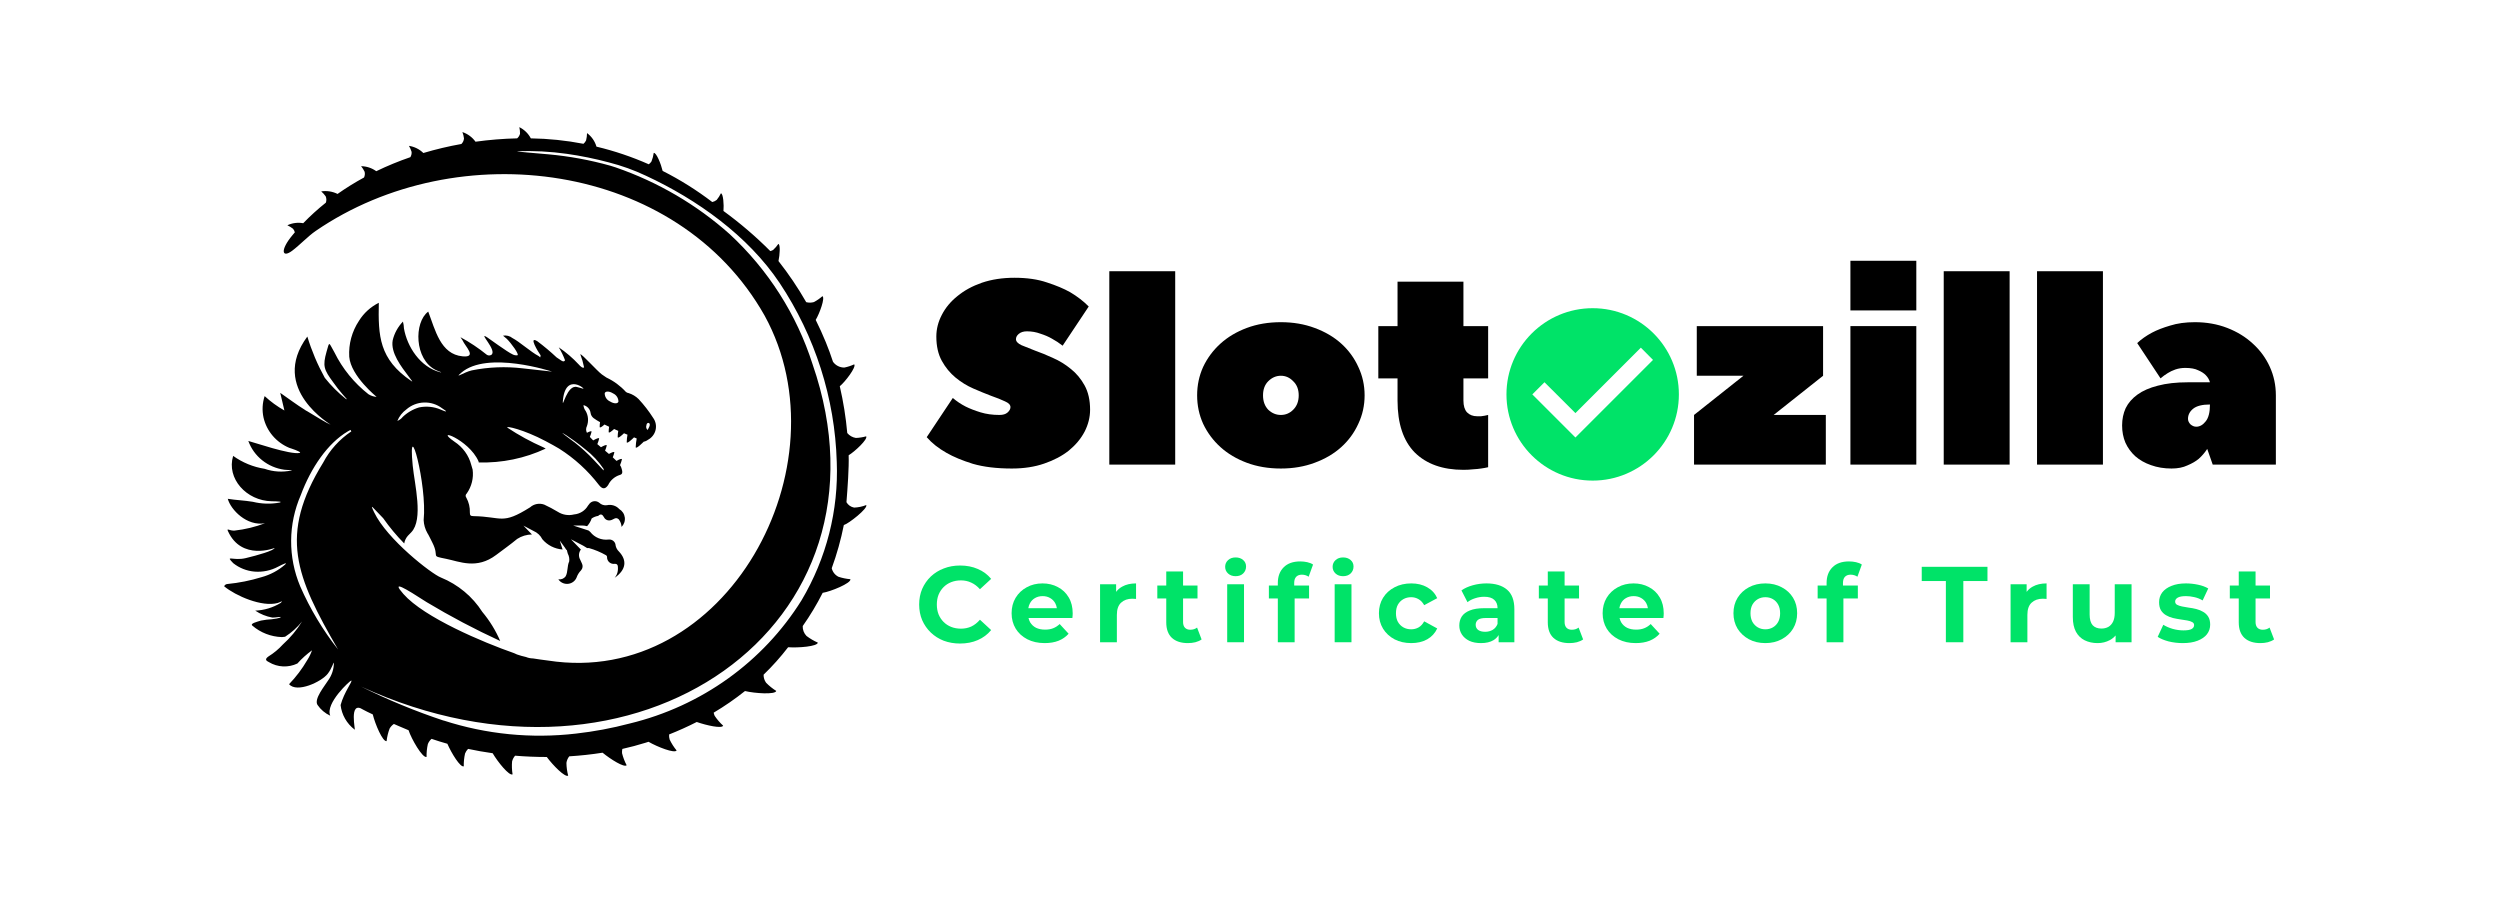<svg width="1160" height="420" viewBox="0 0 1160 420" fill="none" xmlns="http://www.w3.org/2000/svg">
<path d="M463.76 192.537C465.374 192.537 466.606 192.174 467.455 191.446C468.389 190.638 468.856 189.789 468.856 188.9C468.856 187.849 468.007 186.96 466.308 186.232C464.61 185.424 462.486 184.575 459.938 183.686C457.39 182.716 454.63 181.585 451.658 180.291C448.685 178.998 445.925 177.3 443.377 175.199C440.829 173.097 438.706 170.51 437.007 167.439C435.308 164.367 434.459 160.608 434.459 156.162C434.459 152.687 435.308 149.332 437.007 146.099C438.706 142.785 441.126 139.875 444.269 137.369C447.411 134.782 451.19 132.721 455.607 131.185C460.108 129.649 465.162 128.881 470.767 128.881C476.543 128.881 481.554 129.609 485.8 131.064C490.047 132.438 493.614 133.933 496.502 135.55C499.899 137.571 502.786 139.794 505.165 142.219L493.062 160.406C491.533 159.194 489.877 158.102 488.093 157.132C486.565 156.243 484.781 155.475 482.743 154.829C480.789 154.101 478.708 153.737 476.5 153.737C474.886 153.737 473.612 154.142 472.678 154.95C471.829 155.677 471.404 156.486 471.404 157.375C471.404 158.426 472.254 159.355 473.952 160.164C475.651 160.891 477.774 161.74 480.322 162.71C482.87 163.599 485.63 164.731 488.603 166.105C491.576 167.398 494.336 169.096 496.884 171.197C499.432 173.218 501.555 175.765 503.254 178.836C504.952 181.908 505.802 185.667 505.802 190.112C505.802 193.588 504.952 196.983 503.254 200.298C501.555 203.531 499.134 206.441 495.992 209.027C492.849 211.533 489.028 213.554 484.526 215.09C480.11 216.626 475.099 217.394 469.493 217.394C462.444 217.394 456.414 216.666 451.403 215.211C446.477 213.675 442.4 211.978 439.173 210.119C435.436 208.017 432.378 205.592 430 202.844L442.103 184.656C443.886 186.192 445.882 187.526 448.09 188.657C450.044 189.627 452.337 190.517 454.97 191.325C457.603 192.133 460.533 192.537 463.76 192.537Z" fill="black"/>
<path d="M514.719 125.85H545.295V215.575H514.719V125.85Z" fill="black"/>
<path d="M555.467 183.444C555.467 178.755 556.401 174.35 558.269 170.227C560.223 166.105 562.898 162.508 566.296 159.436C569.693 156.365 573.77 153.94 578.526 152.161C583.282 150.383 588.548 149.494 594.323 149.494C600.013 149.494 605.237 150.383 609.993 152.161C614.834 153.94 618.953 156.365 622.35 159.436C625.748 162.508 628.381 166.105 630.249 170.227C632.203 174.35 633.179 178.755 633.179 183.444C633.179 188.132 632.203 192.537 630.249 196.66C628.381 200.782 625.748 204.38 622.35 207.451C618.953 210.523 614.834 212.948 609.993 214.726C605.237 216.505 600.013 217.394 594.323 217.394C588.548 217.394 583.282 216.505 578.526 214.726C573.77 212.948 569.693 210.523 566.296 207.451C562.898 204.38 560.223 200.782 558.269 196.66C556.401 192.537 555.467 188.132 555.467 183.444ZM602.604 183.444C602.604 180.695 601.755 178.513 600.056 176.896C598.442 175.199 596.531 174.35 594.323 174.35C592.115 174.35 590.161 175.199 588.463 176.896C586.849 178.513 586.042 180.695 586.042 183.444C586.042 186.192 586.849 188.415 588.463 190.112C590.161 191.729 592.115 192.537 594.323 192.537C596.531 192.537 598.442 191.729 600.056 190.112C601.755 188.415 602.604 186.192 602.604 183.444Z" fill="black"/>
<path d="M639.539 175.562V151.312H648.457V130.7H679.032V151.312H690.498V175.562H679.032V185.869C679.032 188.294 679.585 190.112 680.689 191.325C681.878 192.537 683.449 193.144 685.402 193.144C686.082 193.144 686.676 193.144 687.186 193.144C687.78 193.063 688.332 192.982 688.842 192.901C689.352 192.82 689.904 192.699 690.498 192.537V216.787C689.479 217.03 688.375 217.232 687.186 217.394C686.167 217.555 684.935 217.677 683.491 217.757C682.132 217.919 680.646 218 679.032 218C669.435 218 661.919 215.332 656.483 209.997C651.132 204.582 648.457 196.539 648.457 185.869V175.562H639.539Z" fill="black"/>
<path d="M822.977 192.537H847.182V215.575H786.031V192.537L808.963 174.35H787.305V151.312H845.908V174.35L822.977 192.537Z" fill="black"/>
<path d="M889.169 151.312V215.575H858.593V151.312H889.169ZM858.593 121H889.169V144.038H858.593V121Z" fill="black"/>
<path d="M901.889 125.85H932.464V215.575H901.889V125.85Z" fill="black"/>
<path d="M945.184 125.85H975.759V215.575H945.184V125.85Z" fill="black"/>
<path d="M1018.42 149.494C1023.85 149.494 1028.86 150.383 1033.45 152.161C1038.04 153.94 1041.99 156.365 1045.3 159.436C1048.7 162.508 1051.33 166.105 1053.2 170.227C1055.07 174.35 1056 178.755 1056 183.444V215.575H1026.7L1024.15 208.3C1023.05 209.997 1021.73 211.533 1020.2 212.907C1018.84 214.039 1017.1 215.05 1014.98 215.939C1012.94 216.909 1010.48 217.394 1007.59 217.394C1004.11 217.394 1000.92 216.868 998.034 215.817C995.231 214.847 992.811 213.473 990.772 211.695C988.819 209.917 987.29 207.815 986.186 205.39C985.167 202.965 984.657 200.297 984.657 197.387C984.657 194.477 985.209 191.81 986.313 189.385C987.502 186.96 989.329 184.858 991.792 183.08C994.255 181.302 997.397 179.927 1001.22 178.958C1005.13 177.907 1009.8 177.381 1015.23 177.381H1025.42C1025.08 176.169 1024.45 175.077 1023.51 174.107C1022.66 173.218 1021.48 172.45 1019.95 171.804C1018.5 171.076 1016.51 170.713 1013.96 170.713C1012.35 170.713 1010.82 170.955 1009.37 171.44C1008.01 171.925 1006.82 172.491 1005.81 173.137C1004.62 173.865 1003.51 174.673 1002.49 175.562L991.664 159.194C993.533 157.415 995.826 155.799 998.544 154.344C1000.84 153.131 1003.64 152.04 1006.95 151.07C1010.26 150.019 1014.09 149.494 1018.42 149.494ZM1019.05 197.994C1020.67 197.994 1022.11 197.185 1023.39 195.569C1024.75 193.952 1025.42 191.325 1025.42 187.688C1021.86 187.688 1019.27 188.334 1017.65 189.627C1016.04 190.921 1015.23 192.497 1015.23 194.356C1015.23 195.245 1015.61 196.094 1016.38 196.903C1017.23 197.63 1018.12 197.994 1019.05 197.994Z" fill="black"/>
<path d="M298.63 205.001C298.63 205.001 295.052 208.666 294.964 207.502C295.013 206.143 295.169 204.79 295.429 203.455L294.185 202.937C293.349 203.763 290.866 206.123 290.796 205.164C290.822 203.998 290.942 202.837 291.155 201.691L289.539 201.031C288.488 202.033 286.662 203.643 286.6 202.817C286.612 201.845 286.703 200.876 286.872 199.918C286.23 199.655 285.586 199.37 284.941 199.061C283.89 200.029 282.48 201.202 282.423 200.453C282.426 199.635 282.495 198.819 282.628 198.012C281.893 197.67 281.17 197.318 280.478 196.976C279.471 197.888 278.289 198.77 278.249 198.106C278.245 197.364 278.302 196.622 278.42 195.888C277.378 195.325 276.376 194.694 275.42 194C274.647 193.401 274.145 192.529 274.024 191.572C273.908 190.717 273.53 189.916 272.941 189.274C272.352 188.632 271.578 188.179 270.722 187.974C270.802 188.988 271.177 189.959 271.803 190.771C272.391 191.834 272.74 193.008 272.828 194.214C272.915 195.419 272.739 196.63 272.311 197.764C272.073 198.229 271.95 198.742 271.95 199.263C271.95 199.783 272.073 200.296 272.311 200.761L272.338 200.817C273.445 200.235 274.575 199.772 274.475 200.363C274.278 201.173 274.014 201.967 273.686 202.735C274.151 203.249 274.654 203.793 275.241 204.35C276.489 203.648 278.114 202.851 277.995 203.558C277.786 204.418 277.507 205.26 277.159 206.076C277.698 206.53 278.267 207.026 278.845 207.515C280.084 206.817 281.639 206.071 281.521 206.774C281.327 207.572 281.069 208.354 280.75 209.112C281.354 209.617 281.958 210.127 282.541 210.628C283.75 209.964 285.168 209.322 285.041 209.985C284.862 210.741 284.622 211.481 284.323 212.199C284.945 212.765 285.532 213.317 286.044 213.857C287.253 213.193 288.672 212.533 288.567 213.206C288.347 214.101 288.054 214.977 287.691 215.826C287.944 216.193 288.147 216.59 288.295 217.008C288.759 218.464 289.228 220.006 287.621 220.366C286.432 220.737 285.335 221.346 284.399 222.153C283.463 222.96 282.708 223.948 282.182 225.055C280.785 227.127 279.454 227.029 277.886 225.008C272.802 218.373 266.558 212.671 259.441 208.165C257.773 207.172 255.719 206.024 253.122 204.654C242.976 199.288 234.41 197.4 235.435 198.436C240.738 201.958 246.345 205.02 252.194 207.587C252.548 207.78 252.859 207.981 253.201 208.148C243.522 212.685 232.872 214.887 222.144 214.572C222.128 214.389 222.088 214.209 222.026 214.036C217.498 203.759 200.879 197.995 210.855 204.932C214.747 207.463 217.536 211.321 218.676 215.754V215.805C218.689 215.851 218.706 215.896 218.728 215.938C218.93 216.614 219.131 217.304 219.306 217.912C219.818 221.801 218.845 225.738 216.574 228.969C216.292 229.191 216.109 229.512 216.064 229.863C216.019 230.215 216.116 230.57 216.333 230.853L216.364 230.896C217.544 233.02 218.115 235.417 218.015 237.833C218.015 239.118 218.304 239.465 219.701 239.486C233.083 239.713 232.772 243.687 245.975 235.388C246.846 234.607 247.921 234.078 249.08 233.86C250.24 233.641 251.439 233.742 252.544 234.15C254.69 235.145 256.779 236.253 258.802 237.469C259.903 238.179 261.144 238.656 262.445 238.867C263.747 239.079 265.079 239.022 266.356 238.698C267.695 238.581 268.985 238.147 270.115 237.433C271.244 236.719 272.178 235.747 272.837 234.6C272.952 234.395 273.1 234.208 273.275 234.048C273.514 233.661 273.836 233.329 274.22 233.076C274.603 232.823 275.038 232.654 275.495 232.582C275.952 232.51 276.419 232.536 276.864 232.658C277.31 232.78 277.723 232.996 278.074 233.29C278.529 233.731 279.082 234.062 279.69 234.258C280.298 234.455 280.944 234.51 281.577 234.42C282.617 234.184 283.703 234.227 284.72 234.543C285.738 234.86 286.649 235.439 287.358 236.219C288.054 236.639 288.645 237.206 289.087 237.879C289.528 238.552 289.81 239.314 289.91 240.108C290.011 240.902 289.928 241.707 289.667 242.465C289.406 243.224 288.975 243.915 288.405 244.488C288.338 243.234 287.899 242.026 287.143 241.011C285.746 239.645 284.691 241.083 283.474 241.358C282.857 241.554 282.189 241.523 281.594 241.271C280.999 241.02 280.518 240.565 280.242 239.992C279.55 238.707 278.735 238.227 277.553 239.383C276.466 239.543 275.431 239.948 274.531 240.565C274.09 241.891 273.367 243.111 272.412 244.145C271.613 243.93 270.788 243.827 269.96 243.837H265.922L272.85 246.085H272.951C273.311 246.305 273.64 246.572 273.927 246.877C274.895 248.118 276.176 249.091 277.645 249.7C279.114 250.31 280.72 250.536 282.304 250.355C282.683 250.301 283.069 250.32 283.44 250.412C283.811 250.504 284.16 250.667 284.466 250.891C284.773 251.115 285.032 251.396 285.227 251.717C285.423 252.039 285.552 252.395 285.606 252.766C285.606 252.849 285.613 252.932 285.628 253.014C285.814 254.092 286.343 255.085 287.139 255.853C291.08 259.99 290.542 264.379 285.208 268.092C286.078 267.072 286.6 265.811 286.701 264.486C286.701 263.403 287.06 261.549 285.304 261.609C284.853 261.686 284.39 261.664 283.949 261.546C283.507 261.427 283.098 261.215 282.751 260.923C282.403 260.632 282.126 260.269 281.939 259.86C281.752 259.451 281.66 259.007 281.669 258.56C281.684 258.365 281.641 258.171 281.547 258C281.452 257.828 281.309 257.687 281.135 257.592C278.655 256.183 276.008 255.077 273.253 254.299C272.974 254.285 272.695 254.285 272.416 254.299C271.849 253.9 271.257 253.536 270.643 253.211L264.902 250.213L269.531 255.001C269.018 255.665 268.714 256.461 268.656 257.292C268.599 258.122 268.79 258.951 269.206 259.677C269.399 260.264 269.785 260.791 269.986 261.39C270.269 261.91 270.382 262.503 270.31 263.088C270.238 263.673 269.984 264.222 269.583 264.662C268.656 265.609 267.953 266.743 267.525 267.985C267.2 268.78 266.658 269.473 265.957 269.988C265.257 270.503 264.426 270.82 263.554 270.905C262.683 270.99 261.804 270.839 261.014 270.469C260.223 270.099 259.552 269.524 259.073 268.807C259.709 268.904 260.361 268.828 260.955 268.587C261.55 268.346 262.066 267.95 262.445 267.441C263.606 265.3 263.063 262.786 264.114 260.465C264.276 259.253 264.053 258.021 263.474 256.937C263.42 256.676 263.346 256.419 263.251 256.17C263.143 255.836 263.058 255.496 262.997 255.151C262.919 255.134 262.84 255.124 262.76 255.121C262.562 254.756 262.34 254.404 262.095 254.067L259.734 250.834L261.048 254.971C259.235 254.835 257.469 254.343 255.854 253.525C254.239 252.707 252.81 251.579 251.651 250.209C250.792 248.488 249.334 247.121 247.539 246.355L242.884 243.897L246.825 247.995C244.386 248.024 242.008 248.741 239.976 250.059C236.832 252.671 233.46 255.04 230.202 257.506C221.146 264.336 213.241 260.542 206.992 259.292C199.32 257.754 204.199 258.791 200.595 251.725C199.938 250.44 198.681 247.807 198.326 247.383C197.267 245.526 196.667 243.452 196.574 241.328C198.295 224.939 189.082 191.289 191.499 216.062C192.335 224.657 196.588 240.998 190.816 246.989L189.244 248.612C188.356 249.621 187.772 250.851 187.558 252.166C183.985 248.532 180.725 244.616 177.81 240.458C172.831 235.452 171.351 232.994 173.593 237.696C179.557 250.235 200.266 266.319 204.575 267.964C212.523 271.205 219.242 276.786 223.799 283.932C227.21 288.016 230.004 292.557 232.093 297.417C220.39 292.032 209 286.017 197.976 279.402C187.869 272.888 181.239 268.863 187.19 275.62C196.789 286.544 224.259 298.094 238.535 303.066C238.973 303.271 239.389 303.494 239.875 303.669C241.246 304.146 242.646 304.541 244.066 304.851C245.097 305.279 246.204 305.503 247.324 305.511C249.623 305.905 251.935 306.179 254.252 306.491C337.017 319.338 393.026 216.028 354.792 146.462C314.386 74.767 212.348 61.955 146.434 107.189C142.895 109.621 139.107 113.698 135.53 116.374C130.809 119.886 129.881 116.087 135.665 109.167L136.804 107.801C136.657 107.193 136.369 106.626 135.963 106.144C135.157 105.503 134.275 104.959 133.336 104.525C135.619 103.451 138.193 103.117 140.684 103.57C143.972 100.173 147.483 96.989 151.194 94.038C151.543 93.077 151.513 92.023 151.111 91.083C150.516 90.246 149.82 89.481 149.039 88.805C151.632 88.407 154.286 88.82 156.624 89.987C160.565 87.209 164.67 84.66 168.916 82.351C169.302 81.523 169.398 80.592 169.187 79.705C168.749 78.78 168.201 77.909 167.554 77.11C170.091 77.14 172.553 77.956 174.587 79.439C179.722 76.956 185.007 74.781 190.413 72.926C190.861 72.185 191.062 71.326 190.987 70.468C190.69 69.49 190.274 68.552 189.747 67.672C192.283 68.055 194.627 69.219 196.439 70.995C202.234 69.267 208.126 67.869 214.087 66.807C214.786 66.116 215.214 65.206 215.295 64.237C215.17 63.225 214.92 62.232 214.551 61.278C217.012 62.102 219.142 63.669 220.633 65.753C227.039 64.868 233.491 64.347 239.958 64.194C240.622 63.627 241.087 62.871 241.29 62.032C241.307 61.012 241.2 59.995 240.97 59C243.268 60.134 245.136 61.955 246.304 64.199C254.505 64.319 262.679 65.164 270.726 66.721C271.246 66.288 271.662 65.749 271.943 65.141C272.229 64.032 272.376 62.893 272.381 61.749C274.501 63.325 276.038 65.534 276.76 68.04C285.093 70.032 293.219 72.775 301.034 76.232C301.529 75.863 301.955 75.412 302.291 74.9C302.798 73.626 303.148 72.298 303.333 70.943C304.542 70.695 306.727 76.151 307.462 79.302C315.581 83.408 323.29 88.244 330.492 93.747C331.246 93.581 331.95 93.243 332.546 92.762C333.32 91.821 333.976 90.793 334.499 89.7C335.598 89.803 335.949 95.096 335.686 97.892C343.418 103.524 350.682 109.746 357.411 116.498C357.873 116.392 358.316 116.218 358.724 115.98C359.642 115.146 360.455 114.207 361.146 113.184C362.171 113.432 361.829 118.25 361.216 121.128C365.971 127.175 370.273 133.551 374.086 140.205C375.26 140.516 376.499 140.5 377.664 140.158C379.084 139.404 380.408 138.487 381.605 137.426C382.945 138.137 380.291 145.43 378.487 148.436C380.181 151.842 381.75 155.306 383.195 158.829C384.412 161.801 385.516 164.811 386.505 167.86C387.093 168.691 387.879 169.37 388.794 169.838C389.709 170.307 390.727 170.551 391.76 170.55C393.342 170.233 394.878 169.731 396.337 169.055C397.519 170.186 392.058 177.303 389.658 179.213C391.317 186.368 392.477 193.624 393.131 200.933C394.132 202.143 395.551 202.953 397.12 203.211C398.737 203.147 400.339 202.894 401.894 202.457C402.826 203.742 396.591 209.561 393.775 211.244C393.976 216.996 393.271 226.579 392.754 233.02C393.123 233.665 393.631 234.224 394.244 234.657C394.857 235.09 395.559 235.386 396.302 235.525C398.235 235.457 400.141 235.057 401.933 234.343C402.866 235.816 393.779 242.993 391.537 243.623C390.183 250.427 388.306 257.123 385.923 263.651C386.115 264.496 386.494 265.289 387.034 265.975C387.573 266.661 388.26 267.223 389.045 267.621C390.837 268.214 392.696 268.595 394.581 268.756C395.045 270.576 385.341 274.524 381.719 275.072C379.018 280.422 375.925 285.574 372.466 290.488C372.428 291.33 372.563 292.171 372.864 292.96C373.165 293.749 373.626 294.471 374.218 295.083C375.836 296.316 377.601 297.354 379.473 298.175C379.328 299.948 370.465 300.663 365.692 300.316C362.221 304.831 358.415 309.091 354.306 313.06C354.274 314.393 354.681 315.701 355.466 316.79C356.879 318.238 358.464 319.514 360.187 320.593C359.749 322.392 350.154 321.724 345.679 320.64C341.075 324.311 336.217 327.666 331.14 330.682C331.241 331.184 331.397 331.673 331.604 332.142C332.724 333.817 334.048 335.353 335.546 336.716C334.941 338.168 327.957 336.622 323.284 335.003C319.112 337.127 314.841 339.053 310.471 340.78C310.404 341.579 310.487 342.383 310.716 343.152C311.581 344.963 312.666 346.666 313.948 348.222C313.015 349.7 305.067 346.578 300.916 344.188L299.532 344.63C295.97 345.734 292.382 346.691 288.768 347.499C288.622 348.146 288.575 348.812 288.628 349.473C289.106 351.419 289.824 353.301 290.765 355.078C289.635 356.26 283.369 352.346 279.594 349.25C274.431 350.072 269.255 350.616 264.14 350.937C263.432 351.818 262.979 352.868 262.826 353.978C262.85 355.975 263.12 357.962 263.632 359.896C262.196 360.842 256.573 355.121 253.713 351.246C248.708 351.246 243.794 351.036 239.004 350.642C238.328 351.409 237.85 352.322 237.607 353.306C237.435 355.306 237.512 357.319 237.835 359.301C236.28 360.136 231.007 353.601 228.59 349.499C224.649 348.942 220.839 348.265 217.183 347.486C216.578 348.103 216.103 348.83 215.786 349.627C215.345 351.579 215.145 353.576 215.19 355.575C213.574 356.17 209.497 349.511 207.579 345.105C205.071 344.403 202.675 343.659 200.389 342.874L200.235 342.822C199.476 343.49 198.889 344.323 198.523 345.255C198.083 347.209 197.883 349.207 197.928 351.207C196.066 351.901 190.864 342.818 189.577 338.831C187.942 338.166 186.39 337.508 184.922 336.857L182.763 335.915C181.94 336.469 181.259 337.202 180.775 338.056C180.071 339.937 179.602 341.894 179.378 343.884C177.582 344.278 174.057 335.988 172.967 331.491C171.014 330.579 169.463 329.813 168.456 329.256C161.515 324.683 165.224 339.859 164.554 338.536C162.744 337.162 161.235 335.447 160.115 333.491C158.996 331.536 158.29 329.381 158.038 327.153C159.654 321.098 163.753 316.058 162.991 315.771C162.588 315.626 150.76 326.37 153.243 332.095C150.836 330.979 148.786 329.243 147.314 327.072C145.593 324.34 150.616 318.349 152.293 315.656C154.005 313.273 154.923 310.431 154.92 307.519C154.719 307.177 154.075 310.041 152.07 312.619C149.122 316.405 137.754 321.668 134.115 317.471C137.366 314.102 140.192 310.364 142.532 306.337C143.464 304.896 144.218 303.353 144.778 301.738C142.3 303.544 140.022 305.599 137.982 307.87C135.91 308.861 133.615 309.323 131.311 309.214C129.008 309.105 126.769 308.427 124.805 307.245C123.338 306.564 122.786 305.84 124.586 304.577C127.056 303.048 129.295 301.189 131.238 299.053C134.716 295.915 137.721 292.311 140.163 288.347C137.95 291.121 135.287 293.521 132.28 295.452C131.791 295.537 131.297 295.592 130.8 295.614C125.732 295.451 120.881 293.566 117.08 290.283C115.951 289.285 119.169 288.549 121.096 287.945C122.759 287.623 124.444 287.415 126.136 287.324C129.859 286.896 130.651 286.356 130.113 286.27C129.574 286.185 127.967 286.574 126.39 286.557C123.532 286.049 120.818 284.949 118.429 283.333C122.6 283.163 126.654 281.938 130.196 279.778C131.834 278.245 129.832 279.521 128.882 279.778C121.565 281.812 109.356 276.464 104 272.04C104.124 271.735 104.336 271.472 104.611 271.283C104.885 271.095 105.21 270.989 105.546 270.978C110.897 270.452 116.179 269.393 121.311 267.818C125.409 266.71 129.187 264.684 132.346 261.9C133.485 260.786 131.54 261.639 129.088 262.919C125.733 264.729 121.907 265.532 118.088 265.227C114.47 264.917 111.032 263.552 108.217 261.309C104.302 257.262 108.059 260.397 114.019 258.966C119.537 257.647 127.1 255.485 127.424 254.256C127.424 254.256 112.123 260.375 105.782 246.462C105.038 244.822 106.474 246.329 108.782 246.201C113.642 245.666 118.41 244.515 122.966 242.775C114.549 244.304 107.052 236.531 105.69 231.448C109.413 232.074 113.288 232.159 117.33 232.84C121.4 233.846 125.646 233.963 129.767 233.183C131.321 232.729 128.834 232.635 126.044 232.583C114.339 232.36 104.99 222.019 108.178 211.531C112.49 214.635 117.496 216.69 122.782 217.527C126.746 218.917 131.029 219.192 135.144 218.319C135.976 217.959 134.741 218.25 131.974 217.963C128.194 217.456 124.631 215.94 121.675 213.582C118.719 211.225 116.484 208.116 115.215 204.598C117.545 205.151 134.676 211.09 139.037 210.165C139.97 209.968 138.008 209.056 135.241 208.131L134.22 207.797C131.236 206.551 128.596 204.63 126.52 202.19C124.444 199.751 122.99 196.865 122.278 193.768C121.557 190.453 121.733 187.01 122.791 183.782C125.566 186.358 128.644 188.602 131.961 190.467L130.029 182.275C133.839 184.9 137.588 187.773 141.472 190.171L142.177 190.659C142.172 190.637 142.172 190.613 142.177 190.591C145.939 192.899 151.894 196.509 153.309 197.014C154.325 197.37 124.481 180.626 142.602 156.157C144.614 162.801 147.331 169.22 150.708 175.312C153.568 178.908 156.832 182.179 160.438 185.062C161.647 185.855 160.543 184.733 159.01 183.007C157.469 181.242 156.025 179.398 154.684 177.483C150.243 171.488 149.657 169.843 151.522 163.188C152.985 157.977 152.455 158.846 155.192 163.531C158.904 171.061 164.29 177.684 170.957 182.917C172.092 183.636 173.395 184.062 174.745 184.155C174.806 184.155 162.798 174.545 162.045 165.531C161.704 159.644 163.289 153.803 166.569 148.856C168.777 145.285 171.963 142.39 175.765 140.496C175.472 155.866 175.839 166.619 190.904 176.828C191.863 177.556 190.96 176.455 189.655 174.725C186.183 170.121 181.151 163.685 182.211 157.883C182.983 154.633 184.625 151.642 186.967 149.215C187.242 150.248 187.398 151.308 187.431 152.376C188.889 160.799 194.924 170.361 204.317 172.747C205.565 172.832 204.067 172.601 202.267 171.719C192.195 166.816 192.025 149.554 198.698 144.586C201.956 153.039 204.347 164.392 214.66 165.342C221.562 165.98 215.829 160.713 214.66 157.994C214.503 157.63 213.727 156.679 213.657 156.457C217.975 158.791 222.059 161.515 225.858 164.593C226.161 164.803 226.521 164.922 226.893 164.935C227.265 164.948 227.633 164.854 227.951 164.666C230.968 162.713 221.435 153.609 225.971 156.474C226.738 156.928 235.334 163.325 237.988 164.503C238.636 164.819 239.367 164.939 240.085 164.846C241.149 164.653 237.138 159.107 235.089 157.167C234.501 156.724 233.936 156.251 233.398 155.75C234.167 155.611 234.958 155.638 235.715 155.831C236.471 156.023 237.176 156.376 237.778 156.863C240.97 158.504 246.479 163.45 249.916 165.201C250.661 165.595 250.643 166.486 250.849 164.88C249.715 163.3 244.955 155.54 249.391 158.379C252.49 160.705 255.455 163.197 258.272 165.843C258.771 166.152 259.261 166.486 259.752 166.828C260.461 167.334 261.644 168.28 262.174 167.15C261.404 165.064 260.428 163.056 259.262 161.154C262.671 163.479 265.803 166.17 268.598 169.179C269.202 169.903 270.459 171.051 271.019 170.464C270.604 168.378 270.011 166.33 269.246 164.34C270.179 164.4 276.918 171.954 279.243 173.723C279.938 174.25 280.66 174.742 281.407 175.196C284.828 176.804 287.887 179.061 290.406 181.838C290.767 182.145 291.214 182.339 291.689 182.395C293.427 182.943 295.007 183.89 296.296 185.157C298.807 187.85 301.063 190.761 303.035 193.854C303.628 194.662 304.038 195.584 304.237 196.56C304.437 197.535 304.421 198.54 304.192 199.509C303.963 200.478 303.525 201.388 302.908 202.178C302.291 202.969 301.509 203.621 300.613 204.093C300.046 204.541 299.368 204.836 298.647 204.949L298.704 204.997L298.63 205.001ZM300.127 199.083C300.565 199.849 300.53 199.331 301.003 198.543C302.461 196.085 300.342 195.593 299.996 197.001C299.905 197.352 299.842 197.708 299.808 198.068C299.824 198.425 299.927 198.773 300.11 199.083V199.083H300.127ZM283.049 186.274C284.801 187.375 286.552 187.431 286.951 186.403C286.967 185.596 286.743 184.802 286.306 184.118C285.869 183.434 285.238 182.888 284.49 182.549C282.738 181.452 280.986 181.392 280.588 182.42C280.569 183.227 280.791 184.021 281.228 184.706C281.664 185.391 282.296 185.936 283.044 186.274H283.049ZM261.153 186.214C260.851 190.163 263.098 178.121 267.836 179.598C268.195 179.714 270.025 180.146 270.38 180.3C272.71 181.363 262.248 172.006 261.149 186.219L261.153 186.214ZM266.343 205.056C269.727 207.687 272.888 210.58 275.797 213.707L280.084 218.302V217.591C277.792 214.153 274.945 211.102 271.654 208.555C269.465 206.761 267.858 205.515 266.535 204.581C260.545 200.32 257.922 198.903 266.321 205.074L266.343 205.056ZM218.921 171.852C226.69 170.295 234.665 169.978 242.538 170.914L256.152 172.421C256.152 172.421 226.09 162.495 213.99 172.978C210.487 176.031 215.199 172.704 218.921 171.852V171.852ZM186.621 193.691C188.792 191.534 191.476 189.938 194.433 189.045C197.816 188.343 201.339 188.697 204.505 190.056C206.896 191.169 208.293 191.37 205.109 189.426C202.722 187.606 199.757 186.665 196.731 186.765C193.706 186.865 190.813 188.001 188.556 189.974C186.678 191.339 185.226 193.19 184.366 195.319C185.237 194.953 186.018 194.408 186.656 193.721V193.721L186.621 193.691ZM205.841 334.318C225.596 340.721 246.551 342.794 267.218 340.39C275.656 339.442 284.008 337.876 292.206 335.705C325.45 327.655 354.102 307.098 371.932 278.502C383.476 259.05 389.137 236.793 388.257 214.319C387.401 184.801 378.235 156.085 361.768 131.332C347.107 109.39 323.411 92.535 299.72 81.546C294.22 78.943 288.472 76.873 282.558 75.367C276.13 73.647 269.6 72.315 263.006 71.376C255.381 70.301 247.674 69.897 239.976 70.168C240.007 70.451 247.508 70.96 254.515 71.611C264.218 72.493 273.817 74.259 283.185 76.887C284.021 77.127 284.862 77.384 285.689 77.679C305.256 84.435 323.238 94.96 338.572 108.632C356.445 125.199 369.68 145.967 377.016 168.957C418.963 290.146 295.192 377.312 167.541 318.563C179.898 324.714 192.69 329.991 205.819 334.352V334.318H205.841ZM156.847 301.344C137.211 267.385 129.184 248.338 149.981 214.602C153.035 208.81 157.513 203.851 163.013 200.17L162.632 199.468C162.168 199.704 161.756 199.922 161.349 200.179C152.113 205.617 144.297 216.978 139.563 229.727C136.657 236.41 135.136 243.59 135.088 250.852C135.04 258.114 136.465 265.313 139.283 272.032C143.86 282.491 149.766 292.345 156.86 301.361L156.847 301.344Z" fill="black"/>
<path d="M739 143C716.92 143 699 160.92 699 183C699 205.08 716.92 223 739 223C761.08 223 779 205.08 779 183C779 160.92 761.08 143 739 143ZM731 203L711 183L716.64 177.36L731 191.68L761.36 161.32L767 167L731 203Z" fill="#00E368"/>
<path d="M569.421 271.1V298H577.221V271.1H569.421Z" fill="#00E368"/>
<path d="M569.821 266.1C570.721 266.933 571.888 267.35 573.321 267.35C574.788 267.35 575.955 266.933 576.821 266.1C577.721 265.233 578.171 264.15 578.171 262.85C578.171 261.617 577.721 260.617 576.821 259.85C575.921 259.05 574.755 258.65 573.321 258.65C571.888 258.65 570.721 259.067 569.821 259.9C568.921 260.733 568.471 261.767 568.471 263C568.471 264.233 568.921 265.267 569.821 266.1Z" fill="#00E368"/>
<path d="M619.284 271.1V298H627.084V271.1H619.284Z" fill="#00E368"/>
<path d="M619.684 266.1C620.584 266.933 621.751 267.35 623.184 267.35C624.651 267.35 625.818 266.933 626.684 266.1C627.584 265.233 628.034 264.15 628.034 262.85C628.034 261.617 627.584 260.617 626.684 259.85C625.784 259.05 624.618 258.65 623.184 258.65C621.751 258.65 620.584 259.067 619.684 259.9C618.784 260.733 618.334 261.767 618.334 263C618.334 264.233 618.784 265.267 619.684 266.1Z" fill="#00E368"/>
<path d="M847.539 277.7V298H855.339V277.7H862.039V271.7H855.139V270.55C855.139 269.25 855.439 268.283 856.039 267.65C856.672 266.983 857.556 266.65 858.689 266.65C859.289 266.65 859.856 266.733 860.389 266.9C860.922 267.067 861.406 267.3 861.839 267.6L863.889 261.95C863.156 261.45 862.256 261.083 861.189 260.85C860.156 260.617 859.073 260.5 857.939 260.5C854.606 260.5 852.039 261.417 850.239 263.25C848.439 265.05 847.539 267.467 847.539 270.5V271.7H843.389V277.7H847.539Z" fill="#00E368"/>
<path d="M902.885 298V269.6H891.685V263H922.185V269.6H910.985V298H902.885Z" fill="#00E368"/>
<path d="M1041.43 296C1043.2 297.6 1045.66 298.4 1048.83 298.4C1050.03 298.4 1051.18 298.267 1052.28 298C1053.41 297.7 1054.38 297.267 1055.18 296.7L1053.08 291.2C1052.21 291.867 1051.16 292.2 1049.93 292.2C1048.9 292.2 1048.08 291.9 1047.48 291.3C1046.88 290.667 1046.58 289.783 1046.58 288.65V277.7H1053.28V271.7H1046.58V265.15H1038.78V271.7H1034.63V277.7H1038.78V288.75C1038.78 291.95 1039.66 294.367 1041.43 296Z" fill="#00E368"/>
<path d="M1006.17 297.6C1008.3 298.133 1010.52 298.4 1012.82 298.4C1015.52 298.4 1017.8 298.033 1019.67 297.3C1021.57 296.567 1023.02 295.567 1024.02 294.3C1025.02 293 1025.52 291.517 1025.52 289.85C1025.52 288.317 1025.22 287.083 1024.62 286.15C1024.02 285.183 1023.23 284.433 1022.27 283.9C1021.33 283.333 1020.28 282.9 1019.12 282.6C1017.95 282.3 1016.78 282.083 1015.62 281.95C1014.48 281.783 1013.43 281.6 1012.47 281.4C1011.5 281.2 1010.72 280.933 1010.12 280.6C1009.55 280.267 1009.27 279.767 1009.27 279.1C1009.27 278.367 1009.67 277.767 1010.47 277.3C1011.27 276.833 1012.53 276.6 1014.27 276.6C1015.5 276.6 1016.77 276.75 1018.07 277.05C1019.4 277.317 1020.72 277.833 1022.02 278.6L1024.62 273.05C1023.35 272.283 1021.77 271.7 1019.87 271.3C1017.97 270.9 1016.1 270.7 1014.27 270.7C1011.67 270.7 1009.43 271.083 1007.57 271.85C1005.7 272.583 1004.27 273.6 1003.27 274.9C1002.3 276.2 1001.82 277.7 1001.82 279.4C1001.82 280.933 1002.1 282.183 1002.67 283.15C1003.27 284.117 1004.05 284.883 1005.02 285.45C1005.98 286.017 1007.05 286.45 1008.22 286.75C1009.38 287.017 1010.53 287.233 1011.67 287.4C1012.83 287.567 1013.9 287.733 1014.87 287.9C1015.83 288.067 1016.6 288.317 1017.17 288.65C1017.77 288.95 1018.07 289.417 1018.07 290.05C1018.07 290.817 1017.68 291.417 1016.92 291.85C1016.18 292.283 1014.92 292.5 1013.12 292.5C1011.48 292.5 1009.82 292.267 1008.12 291.8C1006.45 291.3 1005 290.667 1003.77 289.9L1001.17 295.5C1002.4 296.333 1004.07 297.033 1006.17 297.6Z" fill="#00E368"/>
<path d="M973.291 298.4C971.057 298.4 969.057 297.967 967.291 297.1C965.557 296.233 964.207 294.917 963.241 293.15C962.274 291.35 961.791 289.067 961.791 286.3V271.1H969.591V285.15C969.591 287.383 970.057 289.033 970.991 290.1C971.957 291.133 973.307 291.65 975.041 291.65C976.241 291.65 977.307 291.4 978.241 290.9C979.174 290.367 979.907 289.567 980.441 288.5C980.974 287.4 981.241 286.033 981.241 284.4V271.1H989.041V298H981.641V294.848C980.905 295.719 980.022 296.436 978.991 297C977.257 297.933 975.357 298.4 973.291 298.4Z" fill="#00E368"/>
<path d="M932.908 298H940.708V285.3C940.708 282.733 941.358 280.85 942.658 279.65C943.991 278.417 945.724 277.8 947.858 277.8C948.158 277.8 948.441 277.817 948.708 277.85C948.974 277.85 949.274 277.867 949.608 277.9V270.7C947.074 270.7 944.924 271.2 943.158 272.2C942.026 272.819 941.093 273.63 940.358 274.632V271.1H932.908V298Z" fill="#00E368"/>
<path fill-rule="evenodd" clip-rule="evenodd" d="M819.126 298.4C816.259 298.4 813.709 297.8 811.476 296.6C809.276 295.4 807.526 293.767 806.226 291.7C804.959 289.6 804.326 287.217 804.326 284.55C804.326 281.85 804.959 279.467 806.226 277.4C807.526 275.3 809.276 273.667 811.476 272.5C813.709 271.3 816.259 270.7 819.126 270.7C821.959 270.7 824.492 271.3 826.726 272.5C828.959 273.667 830.709 275.283 831.976 277.35C833.242 279.417 833.876 281.817 833.876 284.55C833.876 287.217 833.242 289.6 831.976 291.7C830.709 293.767 828.959 295.4 826.726 296.6C824.492 297.8 821.959 298.4 819.126 298.4ZM819.126 292C820.426 292 821.592 291.7 822.626 291.1C823.659 290.5 824.476 289.65 825.076 288.55C825.676 287.417 825.976 286.083 825.976 284.55C825.976 282.983 825.676 281.65 825.076 280.55C824.476 279.45 823.659 278.6 822.626 278C821.592 277.4 820.426 277.1 819.126 277.1C817.826 277.1 816.659 277.4 815.626 278C814.592 278.6 813.759 279.45 813.126 280.55C812.526 281.65 812.226 282.983 812.226 284.55C812.226 286.083 812.526 287.417 813.126 288.55C813.759 289.65 814.592 290.5 815.626 291.1C816.659 291.7 817.826 292 819.126 292Z" fill="#00E368"/>
<path fill-rule="evenodd" clip-rule="evenodd" d="M750.873 296.6C753.206 297.8 755.906 298.4 758.973 298.4C761.406 298.4 763.556 298.033 765.423 297.3C767.289 296.533 768.839 295.45 770.073 294.05L765.923 289.55C765.023 290.417 764.023 291.067 762.923 291.5C761.856 291.933 760.606 292.15 759.173 292.15C757.573 292.15 756.173 291.867 754.973 291.3C753.806 290.7 752.889 289.85 752.223 288.75C751.878 288.133 751.627 287.466 751.47 286.75H771.823C771.856 286.417 771.889 286.067 771.923 285.7C771.956 285.3 771.973 284.95 771.973 284.65C771.973 281.75 771.356 279.267 770.123 277.2C768.889 275.1 767.206 273.5 765.073 272.4C762.973 271.267 760.606 270.7 757.973 270.7C755.239 270.7 752.789 271.3 750.623 272.5C748.456 273.667 746.739 275.3 745.473 277.4C744.239 279.467 743.623 281.85 743.623 284.55C743.623 287.217 744.256 289.6 745.523 291.7C746.789 293.767 748.573 295.4 750.873 296.6ZM764.626 282.2H751.38C751.509 281.367 751.757 280.617 752.123 279.95C752.689 278.883 753.473 278.067 754.473 277.5C755.506 276.9 756.689 276.6 758.023 276.6C759.356 276.6 760.523 276.9 761.523 277.5C762.523 278.067 763.306 278.867 763.873 279.9C764.249 280.586 764.5 281.353 764.626 282.2Z" fill="#00E368"/>
<path d="M728.224 298.4C725.057 298.4 722.591 297.6 720.824 296C719.057 294.367 718.174 291.95 718.174 288.75V277.7H714.024V271.7H718.174V265.15H725.974V271.7H732.674V277.7H725.974V288.65C725.974 289.783 726.274 290.667 726.874 291.3C727.474 291.9 728.291 292.2 729.324 292.2C730.557 292.2 731.607 291.867 732.474 291.2L734.574 296.7C733.774 297.267 732.807 297.7 731.674 298C730.574 298.267 729.424 298.4 728.224 298.4Z" fill="#00E368"/>
<path fill-rule="evenodd" clip-rule="evenodd" d="M695.365 294.657V298H702.665V282.65C702.665 278.55 701.531 275.533 699.265 273.6C696.998 271.667 693.815 270.7 689.715 270.7C687.581 270.7 685.481 270.983 683.415 271.55C681.348 272.117 679.581 272.917 678.115 273.95L680.915 279.4C681.881 278.633 683.048 278.033 684.415 277.6C685.815 277.133 687.231 276.9 688.665 276.9C690.765 276.9 692.315 277.367 693.315 278.3C694.348 279.233 694.865 280.533 694.865 282.2H688.665C685.931 282.2 683.715 282.55 682.015 283.25C680.315 283.917 679.065 284.85 678.265 286.05C677.498 287.25 677.115 288.65 677.115 290.25C677.115 291.783 677.515 293.167 678.315 294.4C679.115 295.633 680.265 296.617 681.765 297.35C683.265 298.05 685.065 298.4 687.165 298.4C689.531 298.4 691.465 297.95 692.965 297.05C693.977 296.442 694.777 295.645 695.365 294.657ZM694.865 289.5C694.398 290.7 693.648 291.617 692.615 292.25C691.581 292.85 690.415 293.15 689.115 293.15C687.748 293.15 686.665 292.867 685.865 292.3C685.098 291.7 684.715 290.9 684.715 289.9C684.715 289 685.048 288.25 685.715 287.65C686.415 287.05 687.681 286.75 689.515 286.75H694.865V289.5Z" fill="#00E368"/>
<path d="M654.824 298.4C651.924 298.4 649.34 297.817 647.074 296.65C644.807 295.45 643.024 293.8 641.724 291.7C640.457 289.6 639.824 287.217 639.824 284.55C639.824 281.85 640.457 279.467 641.724 277.4C643.024 275.3 644.807 273.667 647.074 272.5C649.34 271.3 651.924 270.7 654.824 270.7C657.657 270.7 660.124 271.3 662.224 272.5C664.324 273.667 665.874 275.35 666.874 277.55L660.824 280.8C660.124 279.533 659.24 278.6 658.174 278C657.14 277.4 656.007 277.1 654.774 277.1C653.44 277.1 652.24 277.4 651.174 278C650.107 278.6 649.257 279.45 648.624 280.55C648.024 281.65 647.724 282.983 647.724 284.55C647.724 286.117 648.024 287.45 648.624 288.55C649.257 289.65 650.107 290.5 651.174 291.1C652.24 291.7 653.44 292 654.774 292C656.007 292 657.14 291.717 658.174 291.15C659.24 290.55 660.124 289.6 660.824 288.3L666.874 291.6C665.874 293.767 664.324 295.45 662.224 296.65C660.124 297.817 657.657 298.4 654.824 298.4Z" fill="#00E368"/>
<path d="M592.91 298V277.7H588.76V271.7H592.91V270.5C592.91 267.467 593.81 265.05 595.61 263.25C597.41 261.417 599.977 260.5 603.31 260.5C604.444 260.5 605.527 260.617 606.56 260.85C607.627 261.083 608.527 261.45 609.26 261.95L607.21 267.6C606.777 267.3 606.294 267.067 605.76 266.9C605.227 266.733 604.66 266.65 604.06 266.65C602.927 266.65 602.044 266.983 601.41 267.65C600.81 268.283 600.51 269.25 600.51 270.55V271.7H607.41V277.7H600.71V298H592.91Z" fill="#00E368"/>
<path d="M551.193 298.4C548.026 298.4 545.559 297.6 543.793 296C542.026 294.367 541.143 291.95 541.143 288.75V277.7H536.993V271.7H541.143V265.15H548.943V271.7H555.643V277.7H548.943V288.65C548.943 289.783 549.243 290.667 549.843 291.3C550.443 291.9 551.259 292.2 552.293 292.2C553.526 292.2 554.576 291.867 555.443 291.2L557.543 296.7C556.743 297.267 555.776 297.7 554.643 298C553.543 298.267 552.393 298.4 551.193 298.4Z" fill="#00E368"/>
<path d="M510.427 271.1V298H518.227V285.3C518.227 282.733 518.877 280.85 520.177 279.65C521.511 278.417 523.244 277.8 525.377 277.8C525.677 277.8 525.961 277.817 526.227 277.85C526.494 277.85 526.794 277.867 527.127 277.9V270.7C524.594 270.7 522.444 271.2 520.677 272.2C519.546 272.819 518.612 273.63 517.877 274.632V271.1H510.427Z" fill="#00E368"/>
<path fill-rule="evenodd" clip-rule="evenodd" d="M484.734 298.4C481.668 298.4 478.968 297.8 476.634 296.6C474.334 295.4 472.551 293.767 471.284 291.7C470.018 289.6 469.384 287.217 469.384 284.55C469.384 281.85 470.001 279.467 471.234 277.4C472.501 275.3 474.218 273.667 476.384 272.5C478.551 271.3 481.001 270.7 483.734 270.7C486.368 270.7 488.734 271.267 490.834 272.4C492.968 273.5 494.651 275.1 495.884 277.2C497.118 279.267 497.734 281.75 497.734 284.65C497.734 284.95 497.718 285.3 497.684 285.7C497.651 286.067 497.618 286.417 497.584 286.75H477.231C477.388 287.466 477.639 288.133 477.984 288.75C478.651 289.85 479.568 290.7 480.734 291.3C481.934 291.867 483.334 292.15 484.934 292.15C486.368 292.15 487.618 291.933 488.684 291.5C489.784 291.067 490.784 290.417 491.684 289.55L495.834 294.05C494.601 295.45 493.051 296.533 491.184 297.3C489.318 298.033 487.168 298.4 484.734 298.4ZM477.141 282.2H490.388C490.262 281.353 490.01 280.586 489.634 279.9C489.068 278.867 488.284 278.067 487.284 277.5C486.284 276.9 485.118 276.6 483.784 276.6C482.451 276.6 481.268 276.9 480.234 277.5C479.234 278.067 478.451 278.883 477.884 279.95C477.519 280.617 477.271 281.367 477.141 282.2Z" fill="#00E368"/>
<path d="M437.892 297.3C440.225 298.167 442.742 298.6 445.442 298.6C448.509 298.6 451.259 298.067 453.692 297C456.159 295.933 458.225 294.383 459.892 292.35L454.692 287.55C453.492 288.95 452.159 290 450.692 290.7C449.225 291.367 447.625 291.7 445.892 291.7C444.259 291.7 442.759 291.433 441.392 290.9C440.025 290.367 438.842 289.6 437.842 288.6C436.842 287.6 436.059 286.417 435.492 285.05C434.959 283.683 434.692 282.167 434.692 280.5C434.692 278.833 434.959 277.317 435.492 275.95C436.059 274.583 436.842 273.4 437.842 272.4C438.842 271.4 440.025 270.633 441.392 270.1C442.759 269.567 444.259 269.3 445.892 269.3C447.625 269.3 449.225 269.65 450.692 270.35C452.159 271.017 453.492 272.033 454.692 273.4L459.892 268.6C458.225 266.567 456.159 265.033 453.692 264C451.259 262.933 448.525 262.4 445.492 262.4C442.759 262.4 440.242 262.85 437.942 263.75C435.642 264.617 433.625 265.867 431.892 267.5C430.192 269.133 428.859 271.05 427.892 273.25C426.959 275.45 426.492 277.867 426.492 280.5C426.492 283.133 426.959 285.55 427.892 287.75C428.859 289.95 430.192 291.867 431.892 293.5C433.592 295.133 435.592 296.4 437.892 297.3Z" fill="#00E368"/>
</svg>
